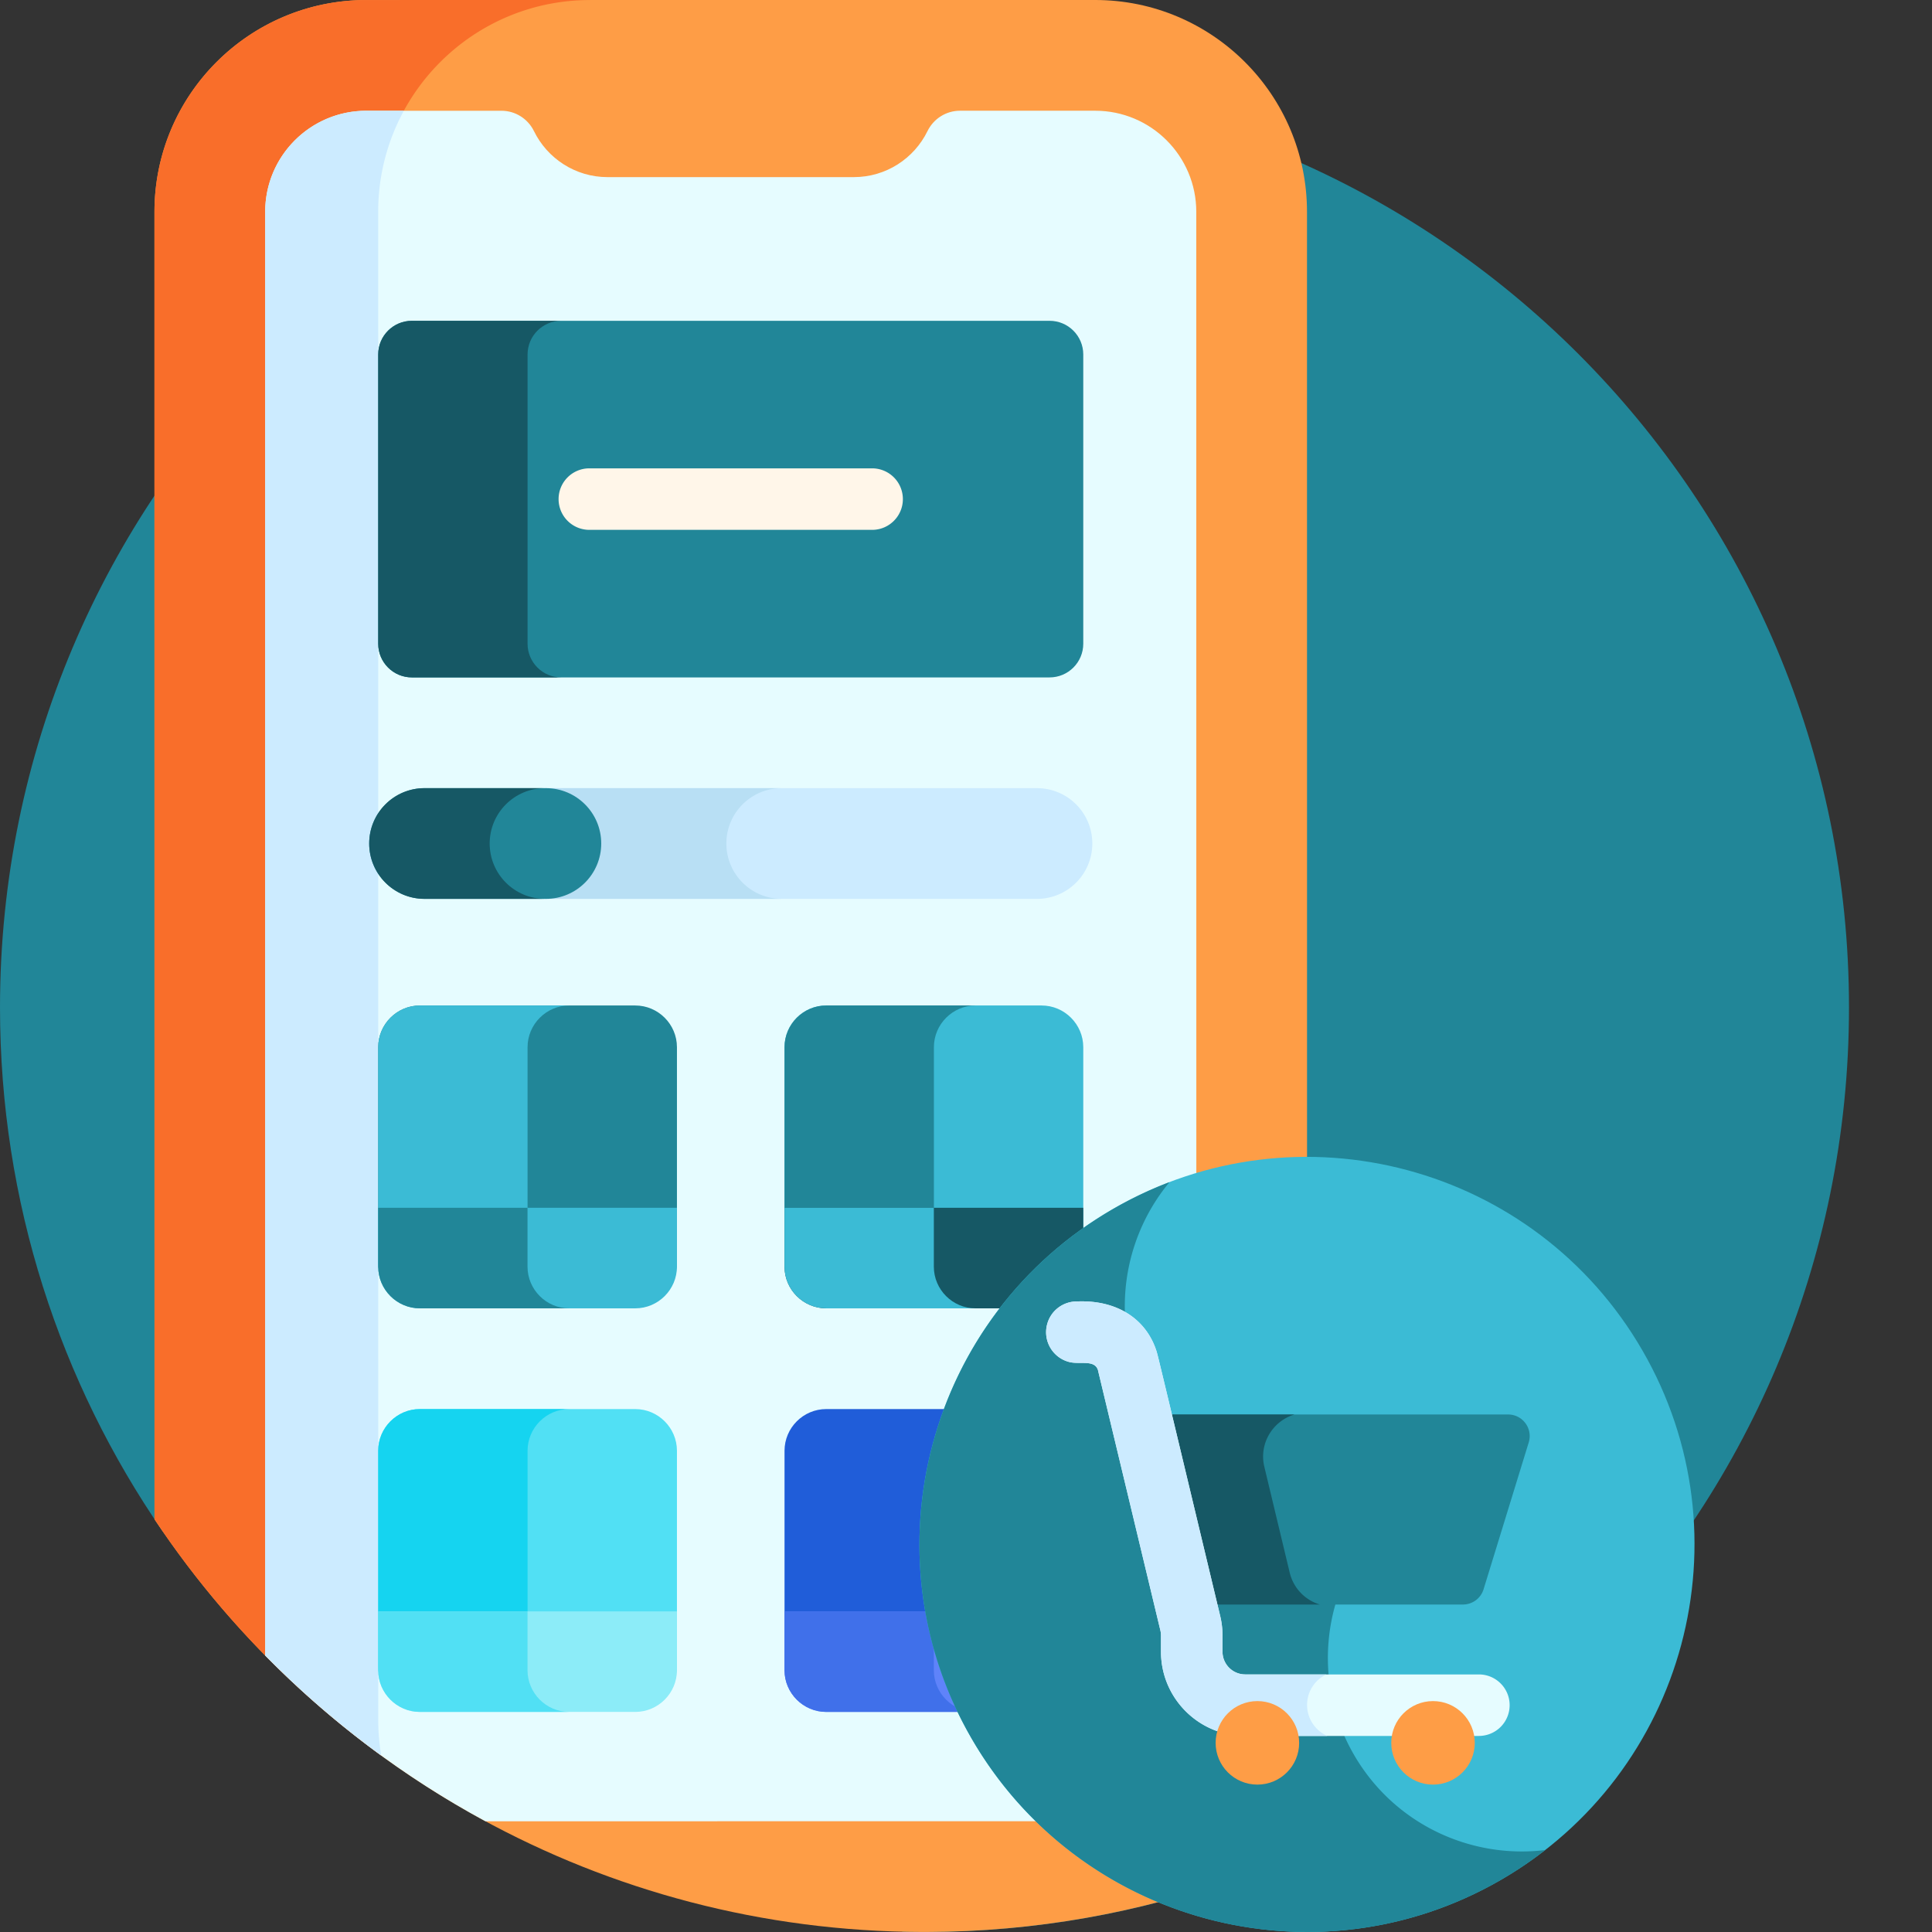 <svg xmlns="http://www.w3.org/2000/svg" xmlns:xlink="http://www.w3.org/1999/xlink" width="512" height="512" x="0" y="0" viewBox="0 0 512 512.001" style="enable-background:new 0 0 512 512" xml:space="preserve" class=""><rect x="0" y="0" width="512" height="512.001" fill="#333333" stroke="none"/><g><path fill="#218698" d="M245 21.996C109.691 21.996 0 131.688 0 267c0 51.527 15.922 99.328 43.094 138.785l196.129 106.14c1.922.048 3.847.075 5.78.075 135.31 0 245-109.691 245-245 0-135.313-109.69-245.004-245.003-245.004zm0 0" opacity="1" data-original="#fe4675" class=""></path><path fill="#fe9d46" d="M290.227 0 97.07.008C66.063.012 40.93 25.145 40.934 56.152l.015 346.473c43.809 65.781 118.57 109.176 203.488 109.367h1.133c28.809-.062 56.442-5.11 82.102-14.305 11.484-10.28 18.715-25.21 18.715-41.84l-.02-399.71c0-31.004-25.137-56.14-56.14-56.137zm0 0" opacity="1" data-original="#6244bd" class=""></path><path fill="#f96e2a" d="M97.07.008C66.063.012 40.93 25.145 40.934 56.152l.015 346.473a246.36 246.36 0 0 0 60.09 62.617 57.046 57.046 0 0 1-.797-9.379l-.02-399.71c0-31.005 25.133-56.141 56.141-56.141V.004c-.039 0 .035-.004 0-.004zm0 0" opacity="1" data-original="#4e2aa5" class=""></path><path fill="#e6fcff" d="M290.227 29.344H254.41c-3.672 0-7.004 2.11-8.62 5.41-3.536 7.215-10.942 12.184-19.52 12.184l-65.239.003c-8.574 0-15.984-4.968-19.52-12.183-1.616-3.301-4.948-5.406-8.624-5.406H97.07c-14.8 0-26.793 12-26.793 26.796l.016 382.59c17.086 17.38 36.738 32.23 58.352 43.918l161.605-.008c14.8-.003 26.797-12 26.797-26.796l-.02-399.715c-.004-14.797-12-26.793-26.8-26.793zm0 0" opacity="1" data-original="#e6fcff" class=""></path><path fill="#ccebff" d="M97.07 29.352c-14.8 0-26.793 12-26.793 26.796l.016 382.59a246.228 246.228 0 0 0 30.734 26.496 56.53 56.53 0 0 1-.785-9.37l-.02-399.712c0-9.707 2.466-18.836 6.798-26.8zm0 0" opacity="1" data-original="#ccebff" class=""></path><path fill="#218698" d="M278.145 85.016H109.156c-4.933 0-8.933 3.996-8.933 8.93v76.644c0 4.933 4 8.933 8.933 8.933h168.989c4.937 0 8.933-4 8.933-8.933V93.945c0-4.93-4-8.93-8.933-8.93zm0 0" opacity="1" data-original="#fe4675" class=""></path><path fill="#165865" d="M139.809 170.59V93.945c0-4.93 4-8.93 8.933-8.93h-39.586c-4.933 0-8.933 4-8.933 8.93v76.645c0 4.933 4 8.933 8.933 8.933h39.586c-4.933 0-8.933-4-8.933-8.933zm0 0" opacity="1" data-original="#ec3969" class=""></path><path fill="#205dd9" d="M276.027 452.594h-57.07c-6.078 0-11.05-4.977-11.05-11.055v-57.07c0-6.078 4.972-11.051 11.05-11.051h57.07c6.078 0 11.051 4.973 11.051 11.05v57.071c0 6.078-4.973 11.055-11.05 11.055zm0 0" opacity="1" data-original="#205dd9" class=""></path><path fill="#51e0f4" d="M168.344 452.594h-57.07c-6.079 0-11.051-4.977-11.051-11.055v-57.07c0-6.078 4.972-11.051 11.05-11.051h57.07c6.079 0 11.055 4.973 11.055 11.05v57.071c0 6.078-4.972 11.055-11.054 11.055zm0 0" opacity="1" data-original="#51e0f4" class=""></path><path fill="#15d4f0" d="M139.809 441.54v-57.071c0-6.078 4.976-11.051 11.054-11.051h-39.586c-6.082 0-11.054 4.973-11.054 11.05v57.071c0 6.078 4.972 11.055 11.054 11.055h39.586c-6.078 0-11.054-4.977-11.054-11.055zm0 0" opacity="1" data-original="#15d4f0" class=""></path><path fill="#218698" d="M111.273 345.64h57.07c6.083 0 11.055-4.972 11.055-11.05v-57.07c0-6.079-4.972-11.055-11.054-11.055h-57.07c-6.079 0-11.051 4.972-11.051 11.055v57.07c0 6.078 4.972 11.05 11.05 11.05zm0 0" opacity="1" data-original="#f9ce00" class=""></path><path fill="#3bbbd5" d="M139.809 334.59v-57.07c0-6.079 4.976-11.055 11.054-11.055h-39.586c-6.082 0-11.054 4.973-11.054 11.055v57.07c0 6.078 4.972 11.05 11.054 11.05h39.586c-6.078 0-11.054-4.972-11.054-11.05zm0 0" opacity="1" data-original="#f4b500" class=""></path><path fill="#3bbbd5" d="M218.957 345.64h57.07c6.078 0 11.051-4.972 11.051-11.05v-57.07c0-6.079-4.973-11.055-11.05-11.055h-57.071c-6.078 0-11.055 4.972-11.055 11.055v57.07c0 6.078 4.977 11.05 11.055 11.05zm0 0" opacity="1" data-original="#8dae16" class=""></path><path fill="#218698" d="M247.492 334.59v-57.07c0-6.079 4.973-11.055 11.051-11.055h-39.586c-6.078 0-11.05 4.973-11.05 11.055v57.07c0 6.078 4.972 11.05 11.05 11.05h39.586c-6.078 0-11.05-4.972-11.05-11.05zm0 0" opacity="1" data-original="#749c18" class=""></path><path fill="#fff6e9" d="M231.121 140.418H156.18a8.149 8.149 0 0 1-8.149-8.148 8.15 8.15 0 0 1 8.149-8.153h74.941a8.15 8.15 0 0 1 8.149 8.153c0 4.5-3.649 8.148-8.149 8.148zm0 0" opacity="1" data-original="#fc6590" class=""></path><path fill="#165865" d="M287.078 320.082v15.594c0 6.078-4.973 11.05-11.05 11.05h-57.071c-6.082 0-11.055-4.972-11.055-11.05v-15.594zm0 0" opacity="1" data-original="#a5c013" class=""></path><path fill="#3bbbd5" d="M247.477 335.676v-15.594h-39.575v15.594c0 6.078 4.973 11.05 11.055 11.05h39.57c-6.078 0-11.05-4.972-11.05-11.05zm0 0" opacity="1" data-original="#8dae16" class=""></path><path fill="#3bbbd5" d="M179.398 320.082v15.594c0 6.078-4.972 11.05-11.054 11.05h-57.07c-6.079 0-11.051-4.972-11.051-11.05v-15.594zm0 0" opacity="1" data-original="#ffe600" class=""></path><path fill="#218698" d="M139.797 335.676v-15.594h-39.574v15.594c0 6.078 4.972 11.05 11.05 11.05h39.575c-6.078 0-11.051-4.972-11.051-11.05zm0 0" opacity="1" data-original="#f9ce00" class=""></path><path fill="#8cecf8" d="M100.223 427.031v15.598c0 6.078 4.972 11.05 11.05 11.05h57.07c6.083 0 11.055-4.972 11.055-11.05V427.03zm0 0" opacity="1" data-original="#8cecf8" class=""></path><path fill="#51e0f4" d="M139.797 442.629V427.03h-39.574v15.598c0 6.074 4.972 11.05 11.05 11.05h39.575c-6.078 0-11.051-4.976-11.051-11.05zm0 0" opacity="1" data-original="#51e0f4" class=""></path><path fill="#5f83fa" d="M207.902 427.031v15.598c0 6.078 4.973 11.05 11.055 11.05h57.07c6.078 0 11.051-4.972 11.051-11.05V427.03zm0 0" opacity="1" data-original="#5f83fa" class=""></path><path fill="#4070ea" d="M247.477 442.629V427.03h-39.575v15.598c0 6.074 4.973 11.05 11.055 11.05h39.57c-6.078 0-11.05-4.976-11.05-11.05zm0 0" opacity="1" data-original="#4070ea" class=""></path><path fill="#3bbbd5" d="M435.29 357.938c-28.36-49.114-91.161-65.938-140.274-37.583s-65.942 91.16-37.586 140.274c28.36 49.113 91.16 65.941 140.273 37.582 49.113-28.356 65.942-91.156 37.586-140.274zm0 0" opacity="1" data-original="#ffe600" class=""></path><path fill="#218698" d="M358.785 464.98c-10.504-18.195-8.598-40.14 3.082-56.062l-5.101-8.832c-19.625 2.148-41.293-10.129-51.797-28.324-11.047-19.133-8.375-42.422 4.96-58.485a103.682 103.682 0 0 0-14.906 7.086c-49.113 28.356-65.941 91.16-37.586 140.278 28.356 49.113 91.16 65.941 140.278 37.586 4.168-2.41 8.101-5.07 11.797-7.946-19.828 2.426-40.106-6.91-50.727-25.3zm0 0" opacity="1" data-original="#f9ce00" class=""></path><path fill="#218698" d="M399.664 374.855H302.18l12.07 50.36h73.441a5.72 5.72 0 0 0 5.47-4.035l11.968-38.922c1.133-3.68-1.617-7.403-5.465-7.403zm0 0" opacity="1" data-original="#fe4675" class=""></path><path fill="#165865" d="m341.79 416.785-6.728-28.07c-1.48-6.188 2.258-12.153 7.993-13.86h-40.871l12.07 50.36h35.516a11.643 11.643 0 0 1-7.98-8.43zm0 0" opacity="1" data-original="#ec3969" class=""></path><path fill="#e6fcff" d="M391.918 460.043h-61.93c-12.304 0-22.312-10.008-22.312-22.313v-4.27c0-.472-.055-.944-.164-1.401-.028-.11-16.578-69.098-16.547-68.989-.89-2.808-4.79-1.425-7.55-2.113-4.368-1.086-7.032-5.508-5.946-9.875.933-3.754 4.285-6.234 8.035-6.187 10.398-.41 18.23 4.53 21 13.234h-.004c.406 1.328.625 2.348 16.863 70.129.899 3.754.528 6.191.614 9.472a6.02 6.02 0 0 0 6.011 6.012h61.93c4.5 0 8.152 3.649 8.152 8.149a8.153 8.153 0 0 1-8.152 8.152zm-100.922-96.875c.07.238.11.312.145.398-.043-.109-.098-.27-.145-.398zm-3.664-18.031h.012-.012zm-.012-.004h.008-.008zm0 0" opacity="1" data-original="#e6fcff" class=""></path><path fill="#ccebff" d="M346.387 451.82c0-3.554 2.074-6.62 5.074-8.078h-21.473a6.017 6.017 0 0 1-6.011-6.012c-.086-3.28.285-5.718-.614-9.468-16.242-67.785-16.46-68.805-16.863-70.133-2.77-8.703-10.602-13.645-20.996-13.234-3.754-.047-7.102 2.433-8.035 6.187a8.15 8.15 0 0 0 5.941 9.875c2.762.688 6.664-.695 7.555 2.113-.035-.11 16.515 68.88 16.543 68.989.11.457.164.93.164 1.402v4.27c0 12.304 10.012 22.312 22.316 22.312h21.762a8.987 8.987 0 0 1-5.363-8.223zm-55.39-88.652c.046.133.1.289.144.398-.036-.086-.075-.164-.145-.398zm0 0" opacity="1" data-original="#ccebff" class=""></path><path fill="#fe9d46" d="M344.29 461.875c0 6.113-4.954 11.066-11.067 11.066-6.114 0-11.067-4.953-11.067-11.066s4.953-11.07 11.067-11.07c6.113 0 11.066 4.957 11.066 11.07zM390.832 461.875c0 6.113-4.957 11.066-11.07 11.066-6.11 0-11.067-4.953-11.067-11.066s4.957-11.07 11.067-11.07c6.113 0 11.07 4.957 11.07 11.07zm0 0" opacity="1" data-original="#6244bd" class=""></path><path fill="#ccebff" d="M274.809 238.21H144.66c-8.101 0-14.672-6.57-14.672-14.67 0-8.106 6.57-14.673 14.672-14.673h130.145c8.105 0 14.672 6.567 14.672 14.672 0 8.102-6.567 14.672-14.668 14.672zm0 0" opacity="1" data-original="#ccebff" class=""></path><path fill="#b8dff4" d="M192.492 223.54c0-8.106 6.57-14.673 14.672-14.673H144.66c-8.101 0-14.672 6.567-14.672 14.672 0 8.102 6.57 14.672 14.672 14.672h62.504c-8.101 0-14.672-6.57-14.672-14.672zm0 0" opacity="1" data-original="#b8dff4"></path><path fill="#218698" d="M144.66 238.21h-32.148c-8.102 0-14.672-6.57-14.672-14.67 0-8.106 6.57-14.673 14.672-14.673h32.148c8.106 0 14.672 6.567 14.672 14.672 0 8.102-6.566 14.672-14.672 14.672zm0 0" opacity="1" data-original="#fe4675" class=""></path><path fill="#165865" d="M129.77 223.54c0-8.106 6.57-14.673 14.671-14.673h-31.93c-8.1 0-14.671 6.567-14.671 14.672 0 8.102 6.57 14.672 14.672 14.672h31.93c-8.102 0-14.672-6.57-14.672-14.672zm0 0" opacity="1" data-original="#ec3969" class=""></path></g></svg>